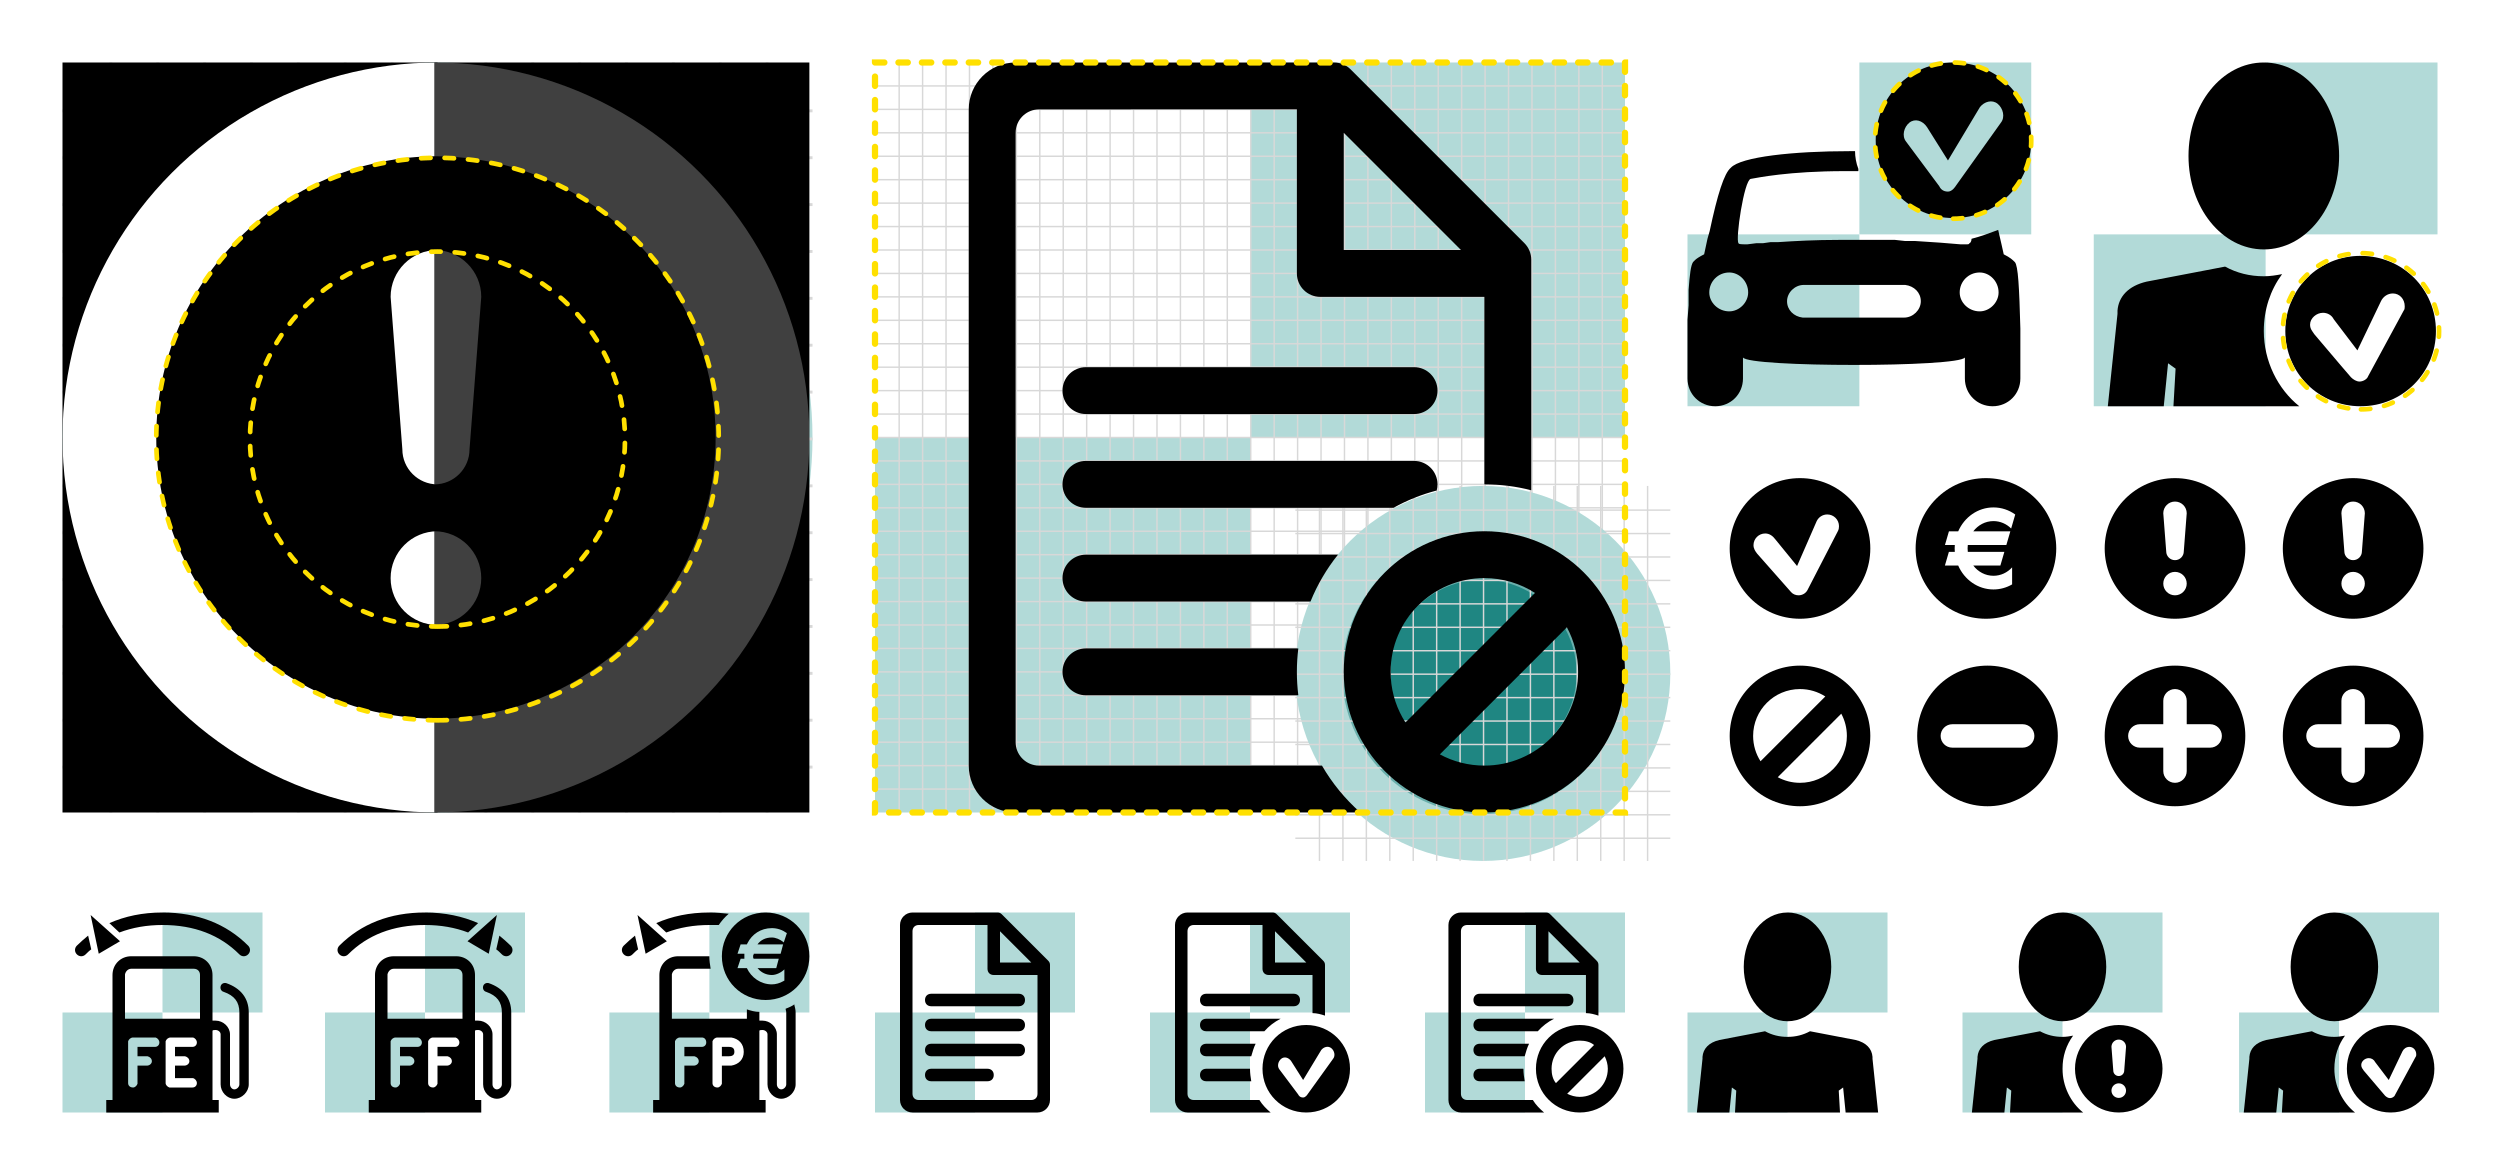 <svg xmlns="http://www.w3.org/2000/svg" xmlns:xlink="http://www.w3.org/1999/xlink" width="1600" height="752" viewBox="0 0 1600 752">
  <defs>
    <rect id="badges-a" width="240" height="480" x="0" y="0"/>
    <rect id="badges-c" width="240" height="480" x="0" y="0"/>
  </defs>
  <g fill="none" fill-rule="evenodd">
    <rect width="1600" height="752" fill="#FFF"/>
    <g transform="translate(40 40)">
      <circle cx="240" cy="240" r="240" fill="#B2DAD8"/>
      <circle cx="240" cy="240" r="180" fill="#6AAFAC"/>
      <circle cx="240" cy="240" r="120" fill="#1F8682"/>
      <g fill="#D8D8D8" style="mix-blend-mode:multiply">
        <polygon points="480 450 480 451.875 0 451.875 0 450"/>
        <polygon points="480 210 480 211.875 0 211.875 0 210"/>
        <polygon points="480 90 480 91.875 0 91.875 0 90"/>
        <polygon points="480 330 480 331.875 0 331.875 0 330"/>
        <polygon points="480 30 480 31.875 0 31.875 0 30"/>
        <polygon points="480 270 480 271.875 0 271.875 0 270"/>
        <polygon points="480 150 480 151.875 0 151.875 0 150"/>
        <polygon points="480 390 480 391.875 0 391.875 0 390"/>
        <polygon points="480 240 480 241.875 0 241.875 0 240"/>
        <polygon points="480 120 480 121.875 0 121.875 0 120"/>
        <polygon points="480 360 480 361.875 0 361.875 0 360"/>
        <polygon points="480 60 480 61.875 0 61.875 0 60"/>
        <polygon points="480 300 480 301.875 0 301.875 0 300"/>
        <polygon points="480 180 480 181.875 0 181.875 0 180"/>
        <polygon points="480 420 480 421.875 0 421.875 0 420"/>
        <polygon points="450 0 451.875 0 451.875 480 450 480"/>
        <polygon points="210 0 211.875 0 211.875 480 210 480"/>
        <polygon points="240 0 241.875 0 241.875 480 240 480"/>
        <polygon points="90 0 91.875 0 91.875 480 90 480"/>
        <polygon points="330 0 331.875 0 331.875 480 330 480"/>
        <polygon points="30 0 31.875 0 31.875 480 30 480"/>
        <polygon points="270 0 271.875 0 271.875 480 270 480"/>
        <polygon points="150 0 151.875 0 151.875 480 150 480"/>
        <polygon points="390 0 391.875 0 391.875 480 390 480"/>
        <polygon points="120 0 121.875 0 121.875 480 120 480"/>
        <polygon points="360 0 361.875 0 361.875 480 360 480"/>
        <polygon points="60 0 61.875 0 61.875 480 60 480"/>
        <polygon points="300 0 301.875 0 301.875 480 300 480"/>
        <polygon points="180 0 181.875 0 181.875 480 180 480"/>
        <polygon points="420 0 421.875 0 421.875 480 420 480"/>
      </g>
    </g>
    <g transform="translate(40 40)" style="mix-blend-mode:multiply">
      <mask id="badges-b" fill="#fff">
        <use xlink:href="#badges-a"/>
      </mask>
      <use fill="#000" opacity="0" xlink:href="#badges-a"/>
      <g mask="url(#badges-b)" style="mix-blend-mode:multiply">
        <circle cx="240" cy="240" r="240" fill="#FFF"/>
        <path fill="#000" d="M240,60 C339.411,60 420,140.589 420,240 C420,339.411 339.411,420 240,420 C140.589,420 60,339.411 60,240 C60,140.589 140.589,60 240,60 Z M240,300 C223.431,300 210,313.431 210,330 C210,346.569 223.431,360 240,360 C256.569,360 270,346.569 270,330 C270,313.431 256.569,300 240,300 Z M240,120 C223.431,120 210,133.431 210,150 L210,150 L217.5,247.5 C217.5,259.926 227.574,270 240,270 C252.426,270 262.5,259.926 262.5,247.5 L262.5,247.5 L270,150 C270,133.431 256.569,120 240,120 Z"/>
      </g>
      <g transform="translate(238)">
        <mask id="badges-d" fill="#fff">
          <use xlink:href="#badges-c"/>
        </mask>
        <use fill="#000" opacity="0" transform="matrix(-1 0 0 1 240 0)" xlink:href="#badges-c"/>
        <g mask="url(#badges-d)" opacity=".252" style="mix-blend-mode:multiply">
          <g transform="translate(-240)">
            <circle cx="240" cy="240" r="240" fill="#FFF"/>
            <path fill="#000" d="M240,60 C339.411,60 420,140.589 420,240 C420,339.411 339.411,420 240,420 C140.589,420 60,339.411 60,240 C60,140.589 140.589,60 240,60 Z M240,300 C223.431,300 210,313.431 210,330 C210,346.569 223.431,360 240,360 C256.569,360 270,346.569 270,330 C270,313.431 256.569,300 240,300 Z M240,120 C223.431,120 210,133.431 210,150 L210,150 L217.5,247.5 C217.5,259.926 227.574,270 240,270 C252.426,270 262.5,259.926 262.5,247.5 L262.5,247.5 L270,150 C270,133.431 256.569,120 240,120 Z"/>
          </g>
        </g>
      </g>
    </g>
    <path stroke="#FFE000" stroke-dasharray="6 9" stroke-linecap="round" stroke-width="3" d="M280,461 C379.411,461 460,380.411 460,281 C460,181.589 379.411,101 280,101 C180.589,101 100,181.589 100,281 C100,380.411 180.589,461 280,461 Z"/>
    <path stroke="#FFE000" stroke-dasharray="6 9" stroke-linecap="round" stroke-width="3" d="M280,401 C346.274,401 400,347.274 400,281 C400,214.726 346.274,161 280,161 C213.726,161 160,214.726 160,281 C160,347.274 213.726,401 280,401 Z"/>
    <g transform="translate(560 40)">
      <g fill="#B2DAD8">
        <polygon points="240 0 480 0 480 240 240 240"/>
        <polygon points="0 240 240 240 240 480 0 480"/>
      </g>
      <g fill="#D8D8D8" style="mix-blend-mode:multiply">
        <polygon points="240 0 240.938 0 240.938 480 240 480"/>
        <polygon points="120 0 120.938 0 120.938 480 120 480"/>
        <polygon points="360 0 360.938 0 360.938 480 360 480"/>
        <polygon points="60 0 60.938 0 60.938 480 60 480"/>
        <polygon points="300 0 300.938 0 300.938 480 300 480"/>
        <polygon points="180 0 180.938 0 180.938 480 180 480"/>
        <polygon points="420 0 420.938 0 420.938 480 420 480"/>
        <polygon points="30 0 30.938 0 30.938 480 30 480"/>
        <polygon points="270 0 270.938 0 270.938 480 270 480"/>
        <polygon points="150 0 150.938 0 150.938 480 150 480"/>
        <polygon points="390 0 390.938 0 390.938 480 390 480"/>
        <polygon points="90 0 90.938 0 90.938 480 90 480"/>
        <polygon points="330 0 330.938 0 330.938 480 330 480"/>
        <polygon points="210 0 210.938 0 210.938 480 210 480"/>
        <polygon points="450 0 450.938 0 450.938 480 450 480"/>
        <polygon points="15 0 15.938 0 15.938 480 15 480"/>
        <polygon points="255 0 255.938 0 255.938 480 255 480"/>
        <polygon points="135 0 135.938 0 135.938 480 135 480"/>
        <polygon points="375 0 375.938 0 375.938 480 375 480"/>
        <polygon points="75 0 75.938 0 75.938 480 75 480"/>
        <polygon points="315 0 315.938 0 315.938 480 315 480"/>
        <polygon points="195 0 195.938 0 195.938 480 195 480"/>
        <polygon points="435 0 435.938 0 435.938 480 435 480"/>
        <polygon points="45 0 45.938 0 45.938 480 45 480"/>
        <polygon points="285 0 285.938 0 285.938 480 285 480"/>
        <polygon points="165 0 165.938 0 165.938 480 165 480"/>
        <polygon points="405 0 405.938 0 405.938 480 405 480"/>
        <polygon points="105 0 105.938 0 105.938 480 105 480"/>
        <polygon points="345 0 345.938 0 345.938 480 345 480"/>
        <polygon points="225 0 225.938 0 225.938 480 225 480"/>
        <polygon points="465 0 465.938 0 465.938 480 465 480"/>
        <polygon points="480 239.531 480 240.469 0 240.469 0 239.531"/>
        <polygon points="480 119.531 480 120.469 0 120.469 0 119.531"/>
        <polygon points="480 359.531 480 360.469 0 360.469 0 359.531"/>
        <polygon points="480 59.531 480 60.469 0 60.469 0 59.531"/>
        <polygon points="480 299.531 480 300.469 0 300.469 0 299.531"/>
        <polygon points="480 179.531 480 180.469 0 180.469 0 179.531"/>
        <polygon points="480 419.531 480 420.469 0 420.469 0 419.531"/>
        <polygon points="480 29.531 480 30.469 0 30.469 0 29.531"/>
        <polygon points="480 269.531 480 270.469 0 270.469 0 269.531"/>
        <polygon points="480 149.531 480 150.469 0 150.469 0 149.531"/>
        <polygon points="480 389.531 480 390.469 0 390.469 0 389.531"/>
        <polygon points="480 89.531 480 90.469 0 90.469 0 89.531"/>
        <polygon points="480 329.531 480 330.469 0 330.469 0 329.531"/>
        <polygon points="480 209.531 480 210.469 0 210.469 0 209.531"/>
        <polygon points="480 449.531 480 450.469 0 450.469 0 449.531"/>
        <polygon points="480 14.531 480 15.469 0 15.469 0 14.531"/>
        <polygon points="480 254.531 480 255.469 0 255.469 0 254.531"/>
        <polygon points="480 134.531 480 135.469 0 135.469 0 134.531"/>
        <polygon points="480 374.531 480 375.469 0 375.469 0 374.531"/>
        <polygon points="480 74.531 480 75.469 0 75.469 0 74.531"/>
        <polygon points="480 314.531 480 315.469 0 315.469 0 314.531"/>
        <polygon points="480 194.531 480 195.469 0 195.469 0 194.531"/>
        <polygon points="480 434.531 480 435.469 0 435.469 0 434.531"/>
        <polygon points="480 44.531 480 45.469 0 45.469 0 44.531"/>
        <polygon points="480 284.531 480 285.469 0 285.469 0 284.531"/>
        <polygon points="480 164.531 480 165.469 0 165.469 0 164.531"/>
        <polygon points="480 404.531 480 405.469 0 405.469 0 404.531"/>
        <polygon points="480 104.531 480 105.469 0 105.469 0 104.531"/>
        <polygon points="480 344.531 480 345.469 0 345.469 0 344.531"/>
        <polygon points="480 224.531 480 225.469 0 225.469 0 224.531"/>
        <polygon points="480 464.531 480 465.469 0 465.469 0 464.531"/>
      </g>
    </g>
    <g transform="translate(829 311)">
      <circle cx="120" cy="120" r="120" fill="#B2DAD8"/>
      <circle cx="120" cy="120" r="90" fill="#6AAFAC"/>
      <circle cx="120" cy="120" r="60" fill="#1F8682"/>
      <g fill="#D8D8D8" style="mix-blend-mode:multiply">
        <polygon points="240 225 240 225.938 0 225.938 0 225"/>
        <polygon points="240 105 240 105.938 0 105.938 0 105"/>
        <polygon points="240 45 240 45.938 0 45.938 0 45"/>
        <polygon points="240 165 240 165.938 0 165.938 0 165"/>
        <polygon points="240 15 240 15.938 0 15.938 0 15"/>
        <polygon points="240 135 240 135.938 0 135.938 0 135"/>
        <polygon points="240 75 240 75.938 0 75.938 0 75"/>
        <polygon points="240 195 240 195.938 0 195.938 0 195"/>
        <polygon points="240 120 240 120.938 0 120.938 0 120"/>
        <polygon points="240 60 240 60.938 0 60.938 0 60"/>
        <polygon points="240 180 240 180.938 0 180.938 0 180"/>
        <polygon points="240 30 240 30.938 0 30.938 0 30"/>
        <polygon points="240 150 240 150.938 0 150.938 0 150"/>
        <polygon points="240 90 240 90.938 0 90.938 0 90"/>
        <polygon points="240 210 240 210.938 0 210.938 0 210"/>
        <polygon points="225 0 225.938 0 225.938 240 225 240"/>
        <polygon points="105 0 105.938 0 105.938 240 105 240"/>
        <polygon points="120 0 120.938 0 120.938 240 120 240"/>
        <polygon points="45 0 45.938 0 45.938 240 45 240"/>
        <polygon points="165 0 165.938 0 165.938 240 165 240"/>
        <polygon points="15 0 15.938 0 15.938 240 15 240"/>
        <polygon points="135 0 135.938 0 135.938 240 135 240"/>
        <polygon points="75 0 75.938 0 75.938 240 75 240"/>
        <polygon points="195 0 195.938 0 195.938 240 195 240"/>
        <polygon points="60 0 60.938 0 60.938 240 60 240"/>
        <polygon points="180 0 180.938 0 180.938 240 180 240"/>
        <polygon points="30 0 30.938 0 30.938 240 30 240"/>
        <polygon points="150 0 150.938 0 150.938 240 150 240"/>
        <polygon points="90 0 90.938 0 90.938 240 90 240"/>
        <polygon points="210 0 210.938 0 210.938 240 210 240"/>
      </g>
    </g>
    <path fill="#000" d="M853.787,40 C857.765,40 861.58,41.58 864.393,44.393 L975.607,155.602 C978.42,158.415 980,162.23 980,166.208 L980.005,313.771 C970.415,311.302 960.361,309.989 950,309.989 L950,189.994 L845,189.994 C836.716,189.994 830,183.279 830,174.995 L830,69.984 L665,69.999 C657.307,69.999 650.967,75.789 650.101,83.249 L650,84.998 L650,474.983 C650,482.675 655.791,489.015 663.251,489.881 L665,489.982 L846.055,489.984 C852.592,501.284 860.919,511.418 870.647,520 L650,519.981 C633.431,519.981 620,506.55 620,489.982 L620,69.999 C620,53.431 633.431,40 650,40 L853.787,40 Z M950,339.988 C999.706,339.988 1040,380.281 1040,429.984 C1040,479.688 999.706,519.981 950,519.981 C900.294,519.981 860,479.688 860,429.984 C860,380.281 900.294,339.988 950,339.988 Z M1002.815,401.49 L921.505,482.797 C929.982,487.38 939.687,489.982 950,489.982 C983.137,489.982 1010,463.12 1010,429.984 C1010,419.672 1007.398,409.967 1002.815,401.49 Z M950,369.987 C916.863,369.987 890,396.849 890,429.984 C890,440.593 892.753,450.558 897.584,459.205 L899.492,462.384 L982.401,379.479 C973.056,373.471 961.935,369.987 950,369.987 Z M830,414.985 L830.923,415.031 C830.314,419.93 830,424.92 830,429.984 C830,435.048 830.314,440.039 830.923,444.938 L830,444.984 L695,444.984 C686.716,444.984 680,438.268 680,429.984 C680,421.7 686.716,414.985 695,414.985 L830,414.985 Z M856.315,354.993 C849.083,364.015 843.128,374.104 838.723,384.987 L695,384.986 C686.716,384.986 680,378.271 680,369.987 C680,361.703 686.716,354.987 695,354.987 L856.315,354.993 Z M905,294.99 C913.284,294.99 920,301.705 920,309.989 C920,311.353 919.818,312.675 919.477,313.931 C909.713,316.468 900.455,320.218 891.847,324.996 L695,324.989 C686.716,324.989 680,318.273 680,309.989 C680,301.705 686.716,294.99 695,294.99 L905,294.99 Z M905,234.992 C913.284,234.992 920,241.708 920,249.992 C920,258.276 913.284,264.991 905,264.991 L695,264.991 C686.716,264.991 680,258.276 680,249.992 C680,241.708 686.716,234.992 695,234.992 L905,234.992 Z M860,84.983 L860,159.995 L935.015,159.995 L860,84.983 Z"/>
    <path stroke="#FFE000" stroke-dasharray="6 9" stroke-linecap="round" stroke-width="4" d="M560,40 L1040,40 L1040,520 L560,520 L560,40 Z"/>
    <g fill="#B2DAD8" transform="translate(1080 40)">
      <polygon points="110 0 220 0 220 110 110 110"/>
      <polygon points="0 110 110 110 110 220 0 220"/>
    </g>
    <path fill="#000" fill-rule="nonzero" d="M1183.675,96.742 L1187.226,96.742 C1187.226,100.291 1187.936,104.55 1189.356,108.099 L1189.356,109.519 L1186.516,109.519 L1180.835,109.519 C1144.62,109.519 1124.737,113.778 1120.476,114.488 C1116.215,115.197 1110.535,153.527 1112.665,155.657 C1112.665,156.367 1114.795,156.367 1118.346,156.367 L1124.027,155.657 L1128.287,155.657 L1133.258,154.947 L1138.229,154.947 C1148.88,154.237 1161.662,153.527 1177.284,153.527 L1186.516,153.527 L1195.747,153.527 L1205.689,153.527 L1212.79,153.527 L1219.181,154.237 L1225.572,154.237 C1237.643,154.947 1246.875,155.657 1254.686,156.367 L1256.816,156.367 L1258.236,156.367 C1259.657,156.367 1260.367,156.367 1260.367,155.657 C1261.077,155.657 1261.787,154.237 1261.787,152.818 C1267.468,151.398 1273.149,149.269 1278.83,147.139 L1280.96,156.367 L1282.38,162.755 L1282.38,162.755 C1286.641,164.885 1288.061,166.304 1289.481,167.724 C1291.611,169.853 1292.322,184.05 1293.032,210.313 L1293.032,220.96 L1293.032,242.255 C1293.032,252.192 1285.221,260 1275.279,260 C1265.338,260 1257.526,252.192 1257.526,242.255 L1257.526,228.768 C1253.976,235.156 1119.056,235.156 1115.505,228.768 L1115.505,242.255 C1115.505,252.192 1107.694,260 1097.753,260 C1087.811,260 1080,252.192 1080,242.255 L1080,220.96 L1080,220.96 L1080,214.572 L1080,204.634 L1080.71,195.407 L1080.71,189.728 L1080.71,185.469 C1081.42,175.532 1082.13,169.853 1083.551,167.724 L1084.971,166.304 C1085.681,165.594 1087.811,164.175 1090.652,162.755 L1092.782,152.818 L1094.202,147.849 C1099.173,124.425 1103.433,110.938 1107.694,107.389 C1114.085,100.291 1148.17,96.742 1183.675,96.742 Z M1218.62,182.353 L1154.412,182.353 C1148.704,182.353 1143.71,187.231 1143.71,192.805 C1143.71,198.38 1147.991,202.561 1153.698,203.258 L1154.412,203.258 L1218.62,203.258 C1224.327,203.258 1229.321,198.38 1229.321,192.805 C1229.321,187.231 1225.041,183.05 1219.333,182.353 L1218.62,182.353 Z M1106.736,174.389 C1099.625,174.389 1093.937,180.078 1093.937,187.188 C1093.937,193.588 1099.625,199.276 1106.736,199.276 C1113.135,199.276 1118.824,193.588 1118.824,187.188 C1118.824,180.078 1113.135,174.389 1106.736,174.389 Z M1267.007,174.389 C1259.897,174.389 1254.208,180.078 1254.208,187.188 C1254.208,193.588 1259.897,199.276 1267.007,199.276 C1273.407,199.276 1279.095,193.588 1279.095,187.188 C1279.095,180.078 1273.407,174.389 1267.007,174.389 Z M1250.226,40 C1277.957,40 1300,62.043 1300,89.774 C1300,117.505 1277.957,139.548 1250.226,139.548 C1222.495,139.548 1200.452,117.505 1200.452,89.774 C1200.452,62.043 1222.495,40 1250.226,40 Z M1267.168,68.536 L1246.697,102.697 L1233.285,81.347 C1230.461,77.077 1225.52,75.653 1221.991,78.5 C1218.461,81.347 1217.05,87.04 1219.873,90.599 L1241.05,119.066 L1241.05,119.066 C1241.756,120.489 1243.167,122.624 1246.697,122.624 C1249.52,122.624 1251.638,119.066 1251.638,119.066 L1280.579,78.5 C1283.403,74.941 1281.991,69.248 1278.462,66.401 C1274.932,63.555 1269.991,64.978 1267.168,68.536 Z"/>
    <path stroke="#FFE000" stroke-dasharray="6 9" stroke-linecap="round" stroke-width="3" d="M1250,140 C1277.614,140 1300,117.614 1300,90 C1300,62.386 1277.614,40 1250,40 C1222.386,40 1200,62.386 1200,90 C1200,117.614 1222.386,140 1250,140 Z"/>
    <g fill="#B2DAD8" transform="translate(1340 40)">
      <polygon points="110 0 220 0 220 110 110 110"/>
      <polygon points="0 110 110 110 110 220 0 220"/>
    </g>
    <path fill="#000" fill-rule="nonzero" d="M1424.049,170.625 C1431.623,174.75 1439.885,176.812 1448.836,176.812 C1452.967,176.812 1457.098,176.125 1460.541,175.438 C1452.967,185.75 1448.836,198.125 1448.836,211.875 C1448.836,231.125 1457.787,249 1471.557,260 L1391,260 L1392.377,235.938 L1387.557,232.5 L1384.803,260 L1349,260 L1355.197,200.875 C1355.197,200.188 1355.197,199.5 1355.197,198.812 L1355.197,198.812 C1355.885,189.875 1362.082,183 1373.787,180.25 L1424.049,170.625 Z M1510.803,163.75 C1537.656,163.75 1559,185.062 1559,211.875 C1559,238.688 1537.656,260 1510.803,260 C1483.951,260 1462.607,238.688 1462.607,211.875 C1462.607,185.062 1483.951,163.75 1510.803,163.75 Z M1531.459,187.812 C1528.016,187.812 1525.262,189.875 1523.885,192.625 L1508.738,224.25 L1493.59,204.312 C1492.213,201.562 1489.459,200.188 1486.705,200.188 C1482.574,200.188 1478.443,203.625 1478.443,207.75 C1478.443,210.5 1479.82,211.875 1481.197,213.938 C1496.344,231.812 1503.918,240.75 1504.607,241.438 C1505.984,242.812 1508.049,244.188 1510.115,244.188 C1512.18,244.188 1514.934,242.812 1515.623,240.75 L1538.344,198.812 C1539.033,198.125 1539.033,196.75 1539.033,196.062 C1539.033,191.25 1535.59,187.812 1531.459,187.812 Z M1448.836,40 C1475.689,40 1497.033,66.812 1497.033,99.812 C1497.033,132.812 1475.689,159.625 1448.836,159.625 C1421.984,159.625 1400.639,132.812 1400.639,99.812 C1400.639,66.812 1421.984,40 1448.836,40 Z"/>
    <path stroke="#FFE000" stroke-dasharray="6 9" stroke-linecap="round" stroke-width="3" d="M1511,262 C1538.614,262 1561,239.614 1561,212 C1561,184.386 1538.614,162 1511,162 C1483.386,162 1461,184.386 1461,212 C1461,239.614 1483.386,262 1511,262 Z"/>
    <g transform="translate(1092 291)" style="mix-blend-mode:multiply">
      <circle cx="60" cy="60" r="60" fill="#FFF"/>
      <path fill="#000" d="M60,105 C35.147,105 15,84.853 15,60 C15,35.147 35.147,15 60,15 C84.853,15 105,35.147 105,60 C105,84.853 84.853,105 60,105 Z"/>
      <path fill="#FFF" d="M59.062,90 C57.182,90 55.422,89.243 54.29,87.942 C53.694,87.227 46.488,79.065 32.671,63.454 C31.4,61.889 30.237,60.113 30.237,57.924 C30.237,53.782 33.595,50.424 37.737,50.424 C40.565,50.424 42.675,52.114 44.305,54.299 L58.128,71.262 L70.636,42.619 C71.823,40.042 74.429,38.253 77.452,38.253 C81.594,38.253 84.952,41.61 84.952,45.753 C84.952,46.818 84.811,47.791 84.329,48.75 L64.703,86.794 C63.594,88.744 61.461,90 59.062,90 Z"/>
    </g>
    <g transform="translate(1211 291)" style="mix-blend-mode:multiply">
      <circle cx="60" cy="60" r="60" fill="#FFF"/>
      <path fill="#000" d="M60,15 C84.853,15 105,35.147 105,60 C105,84.853 84.853,105 60,105 C35.147,105 15,84.853 15,60 C15,35.147 35.147,15 60,15 Z M64.81,33.75 C54.793,33.75 46.168,40.028 42.245,49.062 L36.313,49.062 L33.766,57.812 L40.079,57.812 C40.022,58.534 39.986,59.262 39.986,60 C39.986,60.738 40.022,61.466 40.079,62.188 L36.287,62.188 L33.75,70.902 L33.75,70.938 L42.245,70.938 C46.168,79.972 54.793,86.25 64.81,86.25 C69.139,86.25 73.207,85.076 76.75,83.016 L76.75,72.11 C73.738,75.43 69.504,77.5 64.81,77.5 C59.585,77.5 54.929,74.937 51.896,70.938 L69.242,70.938 L71.789,62.188 L48.394,62.188 C48.31,61.47 48.261,60.741 48.261,60 C48.261,59.258 48.31,58.53 48.394,57.812 L73.063,57.812 L75.611,49.062 L51.896,49.062 C54.929,45.063 59.585,42.5 64.81,42.5 C69.194,42.5 73.177,44.306 76.139,47.249 L78.75,38.279 C74.776,35.421 69.978,33.75 64.81,33.75 Z"/>
    </g>
    <g transform="translate(1212 411)" style="mix-blend-mode:multiply">
      <circle cx="60" cy="60" r="60" fill="#FFF"/>
      <path fill="#000" d="M60,15 C84.853,15 105,35.147 105,60 C105,84.853 84.853,105 60,105 C35.147,105 15,84.853 15,60 C15,35.147 35.147,15 60,15 Z M82.5,52.5 L37.5,52.5 C33.358,52.5 30,55.858 30,60 C30,64.142 33.358,67.5 37.5,67.5 L37.5,67.5 L82.5,67.5 C86.642,67.5 90,64.142 90,60 C90,55.858 86.642,52.5 82.5,52.5 L82.5,52.5 Z"/>
    </g>
    <g transform="translate(1092 411)" style="mix-blend-mode:multiply">
      <circle cx="60" cy="60" r="60" fill="#FFF"/>
      <path fill="#000" d="M60,15 C84.853,15 105,35.147 105,60 C105,84.853 84.853,105 60,105 C35.147,105 15,84.853 15,60 C15,35.147 35.147,15 60,15 Z M86.407,45.752 L45.752,86.407 C49.991,88.699 54.844,90 60,90 C76.569,90 90,76.569 90,60 C90,54.844 88.699,49.991 86.407,45.752 L86.407,45.752 Z M60,30 C43.431,30 30,43.431 30,60 C30,65.967 31.742,71.528 34.746,76.201 L34.746,76.201 L76.201,34.746 C71.528,31.742 65.967,30 60,30 Z"/>
    </g>
    <g transform="translate(1332 411)" style="mix-blend-mode:multiply">
      <circle cx="60" cy="60" r="60" fill="#FFF"/>
      <path fill="#000" d="M60,15 C84.853,15 105,35.147 105,60 C105,84.853 84.853,105 60,105 C35.147,105 15,84.853 15,60 C15,35.147 35.147,15 60,15 Z M60,30 C55.858,30 52.5,33.358 52.5,37.5 L52.5,37.5 L52.5,52.5 L37.5,52.5 C33.358,52.5 30,55.858 30,60 C30,64.142 33.358,67.5 37.5,67.5 L37.5,67.5 L52.5,67.5 L52.5,82.5 C52.5,86.642 55.858,90 60,90 C64.142,90 67.5,86.642 67.5,82.5 L67.5,82.5 L67.5,67.5 L82.5,67.5 C86.642,67.5 90,64.142 90,60 C90,55.858 86.642,52.5 82.5,52.5 L82.5,52.5 L67.5,52.5 L67.5,37.5 C67.5,33.358 64.142,30 60,30 Z"/>
    </g>
    <g transform="translate(1446 411)" style="mix-blend-mode:multiply">
      <circle cx="60" cy="60" r="60" fill="#FFF"/>
      <path fill="#000" d="M60,15 C84.853,15 105,35.147 105,60 C105,84.853 84.853,105 60,105 C35.147,105 15,84.853 15,60 C15,35.147 35.147,15 60,15 Z M60,30 C55.858,30 52.5,33.358 52.5,37.5 L52.5,37.5 L52.5,52.5 L37.5,52.5 C33.358,52.5 30,55.858 30,60 C30,64.142 33.358,67.5 37.5,67.5 L37.5,67.5 L52.5,67.5 L52.5,82.5 C52.5,86.642 55.858,90 60,90 C64.142,90 67.5,86.642 67.5,82.5 L67.5,82.5 L67.5,67.5 L82.5,67.5 C86.642,67.5 90,64.142 90,60 C90,55.858 86.642,52.5 82.5,52.5 L82.5,52.5 L67.5,52.5 L67.5,37.5 C67.5,33.358 64.142,30 60,30 Z"/>
    </g>
    <g transform="translate(1332 291)" style="mix-blend-mode:multiply">
      <circle cx="60" cy="60" r="60" fill="#FFF"/>
      <path fill="#000" d="M60,15 C84.853,15 105,35.147 105,60 C105,84.853 84.853,105 60,105 C35.147,105 15,84.853 15,60 C15,35.147 35.147,15 60,15 Z M60,75 C55.858,75 52.5,78.358 52.5,82.5 C52.5,86.642 55.858,90 60,90 C64.142,90 67.5,86.642 67.5,82.5 C67.5,78.358 64.142,75 60,75 Z M60,30 C55.858,30 52.5,33.358 52.5,37.5 L52.5,37.5 L54.375,61.875 C54.375,64.982 56.893,67.5 60,67.5 C63.107,67.5 65.625,64.982 65.625,61.875 L65.625,61.875 L67.5,37.5 C67.5,33.358 64.142,30 60,30 Z"/>
    </g>
    <g transform="translate(1446 291)" style="mix-blend-mode:multiply">
      <circle cx="60" cy="60" r="60" fill="#FFF"/>
      <path fill="#000" d="M60,15 C84.853,15 105,35.147 105,60 C105,84.853 84.853,105 60,105 C35.147,105 15,84.853 15,60 C15,35.147 35.147,15 60,15 Z M60,75 C55.858,75 52.5,78.358 52.5,82.5 C52.5,86.642 55.858,90 60,90 C64.142,90 67.5,86.642 67.5,82.5 C67.5,78.358 64.142,75 60,75 Z M60,30 C55.858,30 52.5,33.358 52.5,37.5 L52.5,37.5 L54.375,61.875 C54.375,64.982 56.893,67.5 60,67.5 C63.107,67.5 65.625,64.982 65.625,61.875 L65.625,61.875 L67.5,37.5 C67.5,33.358 64.142,30 60,30 Z"/>
    </g>
    <g fill="#B2DAD8" transform="translate(40 584)">
      <polygon points="64 0 128 0 128 64 64 64"/>
      <polygon points="0 64 64 64 64 128 0 128"/>
    </g>
    <path fill="#000" fill-rule="nonzero" d="M124,612 C130.8,612 136,617.2 136,624 L136,653.2 C136.8,653.2 137.2,653.2 138,653.2 C142.8,653.2 147.2,657.2 147.2,662 L147.2,694 C147.2,695.6 148.4,697.2 150,697.2 C151.6,697.2 153.2,695.6 153.2,694 L153.2,648 C153.2,641.2 150,637.2 143.2,634.8 C141.6,634.4 140.8,632.8 141.2,631.2 C141.6,629.6 143.2,628.8 144.8,629.2 C154,632.4 159.2,638.8 159.2,648 L159.2,694 C159.2,698.8 154.8,703.2 150,703.2 C145.2,703.2 141.2,698.8 141.2,694 L141.2,662 C141.2,660.4 139.6,659.2 138,659.2 C137.2,659.2 136.4,659.2 136,659.6 L136,704 L140,704 L140,712 L68,712 L68,704 L72,704 L72,624 C72,617.2 77.2,612 84,612 L124,612 Z M123.2,664 L109.2,664 C107.6,664 106.4,665.2 106,666.4 L106,667.2 L106,693.2 C106,694.4 107.2,695.6 108.4,696 L109.2,696 L123.2,696 C124.8,696 126,694.8 126,693.2 C126,691.6 124.8,690.4 123.6,690 L123.2,690 L112,690 L112,682 L118,682 C119.6,682 121.2,680.8 121.2,679.2 C121.2,677.6 120,676.4 118.4,676 L118,676 L112,676 L112,670 L123.2,670 C124.8,670 126,668.8 126,667.2 C126,665.6 124.8,664.4 123.6,664 L123.2,664 Z M99.2,664 L85.2,664 C83.6,664 82.4,665.2 82,666.4 L82,667.2 L82,693.2 C82,694.8 83.2,696 85.2,696 C86.4,696 87.6,694.8 88,693.6 L88,693.2 L88,682 L94,682 C95.6,682 97.2,680.8 97.2,679.2 C97.2,677.6 96,676.4 94.4,676 L94,676 L88,676 L88,670 L99.2,670 C100.8,670 102,668.8 102,667.2 C102,665.6 100.8,664.4 99.6,664 L99.2,664 Z M124,620 L84,620 C82,620 80.4,621.6 80,623.6 L80,624 L80,652 L128,652 L128,624 C128,621.6 126.4,620 124,620 Z M104,584 C126.4,584 144.8,591.2 158.8,605.2 C160.4,606.8 160.4,609.2 158.8,610.8 C157.2,612.4 154.8,612.4 153.2,610.8 C140.8,598.4 124.4,592 104,592 C94,592 84.8,593.6 76.4,596.8 L70,590.8 C80,586.4 91.2,584 104,584 Z M56.4,598.8 L58.4,607.6 C57.2,608.4 56,609.6 54.8,610.8 C53.2,612.4 50.8,612.4 49.2,610.8 C47.6,609.2 47.6,606.8 49.2,605.2 C51.6,602.8 54,600.8 56.4,598.8 Z M58,585.6 L76.8,602.4 L63.2,610.4 L58,585.6 Z"/>
    <g fill="#B2DAD8" transform="translate(208 584)">
      <polygon points="64 0 128 0 128 64 64 64"/>
      <polygon points="0 64 64 64 64 128 0 128"/>
    </g>
    <path fill="#000" fill-rule="nonzero" d="M292,612 C298.8,612 304,617.2 304,624 L304,653.2 C304.8,653.2 305.2,653.2 306,653.2 C310.8,653.2 315.2,657.2 315.2,662 L315.2,694 C315.2,695.6 316.4,697.2 318,697.2 C319.6,697.2 321.2,695.6 321.2,694 L321.2,648 C321.2,641.2 318,637.2 311.2,634.8 C309.6,634.4 308.8,632.8 309.2,631.2 C309.6,629.6 311.2,628.8 312.8,629.2 C322,632.4 327.2,638.8 327.2,648 L327.2,694 C327.2,698.8 322.8,703.2 318,703.2 C313.2,703.2 309.2,698.8 309.2,694 L309.2,662 C309.2,660.4 307.6,659.2 306,659.2 C305.2,659.2 304.4,659.2 304,659.6 L304,704 L308,704 L308,712 L236,712 L236,704 L240,704 L240,624 C240,617.2 245.2,612 252,612 L292,612 Z M267.2,664 L253.2,664 C251.6,664 250.4,665.2 250,666.4 L250,667.2 L250,693.2 C250,694.8 251.2,696 253.2,696 C254.4,696 255.6,694.8 256,693.6 L256,693.2 L256,682 L262,682 C263.6,682 265.2,680.8 265.2,679.2 C265.2,677.6 264,676.4 262.4,676 L262,676 L256,676 L256,670 L267.2,670 C268.8,670 270,668.8 270,667.2 C270,665.6 268.8,664.4 267.6,664 L267.2,664 Z M291.2,664 L277.2,664 C275.6,664 274.4,665.2 274,666.4 L274,667.2 L274,693.2 C274,694.8 275.2,696 277.2,696 C278.4,696 279.6,694.8 280,693.6 L280,693.2 L280,682 L286,682 C287.6,682 289.2,680.8 289.2,679.2 C289.2,677.6 288,676.4 286.4,676 L286,676 L280,676 L280,670 L291.2,670 C292.8,670 294,668.8 294,667.2 C294,665.6 292.8,664.4 291.6,664 L291.2,664 Z M292,620 L252,620 C250,620 248.4,621.6 248,623.6 L248,624 L248,652 L296,652 L296,624 C296,621.6 294.4,620 292,620 Z M319.6,598.8 C322,600.8 324.4,602.8 326.8,605.2 C328.4,606.8 328.4,609.2 326.8,610.8 C325.2,612.4 322.8,612.4 321.2,610.8 C320,609.6 318.8,608.4 317.6,607.6 L319.6,598.8 Z M272,584 C284.8,584 296,586.4 306,590.8 L299.6,596.8 C291.2,593.6 282,592 272,592 C251.6,592 235.2,598.4 222.8,610.8 C221.2,612.4 218.8,612.4 217.2,610.8 C215.6,609.2 215.6,606.8 217.2,605.2 C231.2,591.2 249.6,584 272,584 Z M318,585.6 L312.8,610.4 L299.2,602.4 L318,585.6 Z"/>
    <g fill="#B2DAD8" transform="translate(390 584)">
      <polygon points="64 0 128 0 128 64 64 64"/>
      <polygon points="0 64 64 64 64 128 0 128"/>
    </g>
    <path fill="#000" fill-rule="nonzero" d="M454,612 C454,614.8 454.4,617.6 454.8,620 L434,620 C432,620 430.4,621.6 430,623.6 L430,624 L430,652 L478,652 L478,646 C480.4,646.8 483.2,647.6 486,647.6 L486,653.2 C486.8,653.2 487.2,653.2 488,653.2 C492.8,653.2 497.2,657.2 497.2,662 L497.2,694 C497.2,695.6 498.4,697.2 500,697.2 C501.6,697.2 503.2,695.6 503.2,694 L503.2,648 C503.2,647.2 502.8,646.4 502.8,645.6 C504.8,644.8 506.8,644 508.4,642.8 L508.4,643.2 C508.8,644.8 509.2,646.4 509.2,648 L509.2,694 C509.2,698.8 504.8,703.2 500,703.2 C495.2,703.2 491.2,698.8 491.2,694 L491.2,662 C491.2,660.4 489.6,659.2 488,659.2 C487.2,659.2 486.4,659.2 486,659.6 L486,704 L490,704 L490,712 L418,712 L418,704 L422,704 L422,624 C422,617.2 427.2,612 434,612 L454,612 Z M467.2,664 L459.2,664 C457.6,664 456.4,665.2 456,666.4 L456,667.2 L456,693.2 C456,694.8 457.2,696 459.2,696 C460.4,696 461.6,694.8 462,693.6 L462,693.2 L462,682 L467.2,682 C467.2,682 467.6,682 468,682 C472.8,681.2 476,678 476,673.2 C476,668 472.8,664.8 468,664 C467.6,664 467.2,664 467.2,664 Z M449.2,664 L435.2,664 C433.6,664 432.4,665.2 432,666.4 L432,667.2 L432,693.2 C432,694.8 433.2,696 435.2,696 C436.4,696 437.6,694.8 438,693.6 L438,693.2 L438,682 L444,682 C445.6,682 447.2,680.8 447.2,679.2 C447.2,677.6 446,676.4 444.4,676 L444,676 L438,676 L438,670 L449.2,670 C450.8,670 452,668.8 452,667.2 C452,665.2 450.8,664 449.2,664 Z M466,670 L466.4,670 C469.2,670 470,671.2 470,673.2 C470,674.8 469.2,676 466.4,676 L466,676 L462,676 L462,670 L466,670 Z M490,584 C505.6,584 518,596.4 518,612 C518,627.6 505.6,640 490,640 C474.4,640 462,627.6 462,612 C462,596.4 474.4,584 490,584 Z M494,594 C486.8,594 481.2,598 478.4,603.6 L478,604.4 L474,604.4 L472,610.4 L476.4,610.4 C476.4,611.2 476.4,611.6 476.4,612 C476.4,612.4 476.4,612.8 476.4,613.2 L476.4,613.6 L474,613.6 L472,619.6 L478,619.6 C480.8,625.6 486.8,630 494,630 C496.4,630 499.2,629.2 501.2,628 L502,627.6 L502,620.4 C500,622.4 496.8,624 494,624 C490.4,624 487.2,622.4 485.2,620 L484.8,619.6 L496.8,619.6 L498.4,613.6 L482.4,613.6 C482,613.2 482,612.8 482,612.4 L482,612 C482,611.6 482,611.2 482.4,610.8 L482.4,610.4 L499.6,610.4 L501.2,604.4 L484.8,604.4 C486.8,601.6 490,600 494,600 C496.4,600 499.2,601.2 501.2,602.8 L501.6,603.2 L503.6,597.2 C500.8,595.2 497.6,594 494,594 Z M406.4,598.8 L408.4,607.6 C407.2,608.4 406,609.6 404.8,610.8 C403.2,612.4 400.8,612.4 399.2,610.8 C397.6,609.2 397.6,606.8 399.2,605.2 C401.6,602.8 404,600.8 406.4,598.8 Z M408,585.6 L426.8,602.4 L413.2,610.4 L408,585.6 Z M454,584 C458.4,584 462.4,584.4 466.4,584.8 C464,586.8 461.6,589.6 460,592 C458,592 456,592 454,592 C444,592 434.8,593.6 426.4,596.8 L420,590.8 C430,586.4 441.2,584 454,584 Z"/>
    <g fill="#B2DAD8" transform="translate(560 584)">
      <polygon points="64 0 128 0 128 64 64 64"/>
      <polygon points="0 64 64 64 64 128 0 128"/>
    </g>
    <path fill="#000" fill-rule="nonzero" d="M640,596 L640,616 L660,616 L640,596 Z M632,592 L588,592 C585.6,592 584,593.6 584,596 L584,700 C584,702.4 585.6,704 588,704 L660,704 C662.4,704 664,702.4 664,700 L664,624 L636,624 C633.6,624 632,622.4 632,620 L632,592 Z M584,584 L638.4,584 C639.6,584 640.4,584.4 641.2,585.2 L670.8,614.8 C671.6,615.6 672,616.4 672,617.6 L672,704 C672,708.4 668.4,712 664,712 L584,712 C579.6,712 576,708.4 576,704 L576,592 C576,587.6 579.6,584 584,584 Z M596,652 L652,652 C654.4,652 656,653.6 656,656 C656,658.4 654.4,660 652,660 L596,660 C593.6,660 592,658.4 592,656 C592,653.6 593.6,652 596,652 Z M596,636 L652,636 C654.4,636 656,637.6 656,640 C656,642.4 654.4,644 652,644 L596,644 C593.6,644 592,642.4 592,640 C592,637.6 593.6,636 596,636 Z M596,668 L652,668 C654.4,668 656,669.6 656,672 C656,674.4 654.4,676 652,676 L596,676 C593.6,676 592,674.4 592,672 C592,669.6 593.6,668 596,668 Z M596,684 L632,684 C634.4,684 636,685.6 636,688 C636,690.4 634.4,692 632,692 L596,692 C593.6,692 592,690.4 592,688 C592,685.6 593.6,684 596,684 Z"/>
    <g fill="#B2DAD8" transform="translate(736 584)">
      <polygon points="64 0 128 0 128 64 64 64"/>
      <polygon points="0 64 64 64 64 128 0 128"/>
    </g>
    <path fill="#000" fill-rule="nonzero" d="M814.4,584 C815.6,584 816.4,584.4 817.2,585.2 L846.8,614.8 C847.6,615.6 848,616.4 848,617.6 L848,650 C845.6,649.2 842.8,648.4 840,648.4 L840,624 L812,624 C809.6,624 808,622.4 808,620 L808,592 L764,592 C761.6,592 760,593.6 760,596 L760,700 C760,702.4 761.6,704 764,704 L806,704 C808,707.2 810.4,709.6 813.2,712 L760,712 C755.6,712 752,708.4 752,704 L752,592 C752,587.6 755.6,584 760,584 L814.4,584 Z M836,656 C851.6,656 864,668.4 864,684 C864,699.6 851.6,712 836,712 C820.4,712 808,699.6 808,684 C808,668.4 820.4,656 836,656 Z M845.6,672 L834,691.2 L826.4,679.2 C824.8,676.8 822,676 820,677.6 C818,679.2 817.2,682.4 818.8,684.4 L830.8,700.4 L830.8,700.4 C831.2,701.2 832,702.4 834,702.4 C835.6,702.4 836.8,700.4 836.8,700.4 L853.2,677.6 C854.8,675.6 854,672.4 852,670.8 C850,669.2 847.2,670 845.6,672 Z M800,684 C800,686.8 800.4,689.6 800.8,692 L772,692 C769.6,692 768,690.4 768,688 C768,685.6 769.6,684 772,684 L800,684 Z M803.6,668 C802.4,670.4 801.6,673.2 800.8,676 L772,676 C769.6,676 768,674.4 768,672 C768,669.6 769.6,668 772,668 L803.6,668 Z M819.6,652 C815.6,654 812,656.8 809.2,660 L772,660 C769.6,660 768,658.4 768,656 C768,653.6 769.6,652 772,652 L819.6,652 Z M828,636 C830.4,636 832,637.6 832,640 C832,642.4 830.4,644 828,644 L772,644 C769.6,644 768,642.4 768,640 C768,637.6 769.6,636 772,636 L828,636 Z M816,596 L816,616 L836,616 L816,596 Z"/>
    <g fill="#B2DAD8" transform="translate(912 584)">
      <polygon points="64 0 128 0 128 64 64 64"/>
      <polygon points="0 64 64 64 64 128 0 128"/>
    </g>
    <path fill="#000" fill-rule="nonzero" d="M1011,656 C1026.6,656 1039,668.4 1039,684 C1039,699.6 1026.6,712 1011,712 C995.4,712 983,699.6 983,684 C983,668.4 995.4,656 1011,656 Z M989.4,584 C990.6,584 991.4,584.4 992.2,585.2 L1021.8,614.8 C1022.6,615.6 1023,616.4 1023,617.6 L1023,650 C1020.6,649.2 1017.8,648.4 1015,648.4 L1015,624 L987,624 C984.6,624 983,622.4 983,620 L983,592 L939,592 C936.6,592 935,593.6 935,596 L935,700 C935,702.4 936.6,704 939,704 L981,704 C983,707.2 985.4,709.6 988.2,712 L935,712 C930.6,712 927,708.4 927,704 L927,592 C927,587.6 930.6,584 935,584 L989.4,584 Z M1027,676 L1003,700 C1005.4,701.2 1008.2,702 1011,702 C1021,702 1029,694 1029,684 C1029,681.2 1028.2,678.4 1027,676 Z M1011,666 C1001,666 993,674 993,684 C993,687.6 993.8,690.8 995.8,693.2 L1020.2,668.8 C1017.8,666.8 1014.6,666 1011,666 Z M975,684 C975,686.8 975.4,689.6 975.8,692 L947,692 C944.6,692 943,690.4 943,688 C943,685.6 944.6,684 947,684 L975,684 Z M978.6,668 C977.4,670.4 976.6,673.2 975.8,676 L947,676 C944.6,676 943,674.4 943,672 C943,669.6 944.6,668 947,668 L978.6,668 Z M994.6,652 C990.6,654 987,656.8 984.2,660 L947,660 C944.6,660 943,658.4 943,656 C943,653.6 944.6,652 947,652 L994.6,652 Z M1003,636 C1005.4,636 1007,637.6 1007,640 C1007,642.4 1005.4,644 1003,644 L947,644 C944.6,644 943,642.4 943,640 C943,637.6 944.6,636 947,636 L1003,636 Z M991,596 L991,616 L1011,616 L991,596 Z"/>
    <g fill="#B2DAD8" transform="translate(1080 584)">
      <polygon points="64 0 128 0 128 64 64 64"/>
      <polygon points="0 64 64 64 64 128 0 128"/>
    </g>
    <path fill="#000" fill-rule="nonzero" d="M1202,712 L1181.2,712 L1179.6,696 L1176.8,698 L1177.6,712 L1110.4,712 L1111.2,698 L1108.4,696 L1106.8,712 L1086,712 L1089.6,677.6 C1089.6,677.2 1089.6,676.8 1089.6,676.4 L1089.6,676.4 C1090,671.2 1093.6,667.2 1100.4,665.6 L1129.6,660 C1134,662.4 1138.8,663.6 1144,663.6 C1149.2,663.6 1154,662.4 1158.4,660 L1187.6,665.6 C1194.4,667.2 1198,671.2 1198.4,676.4 L1198.4,676.4 C1198.4,676.8 1198.4,677.2 1198.4,677.6 L1202,712 Z M1144,653.6 C1128.4,653.6 1116,638 1116,618.8 C1116,599.6 1128.4,584 1144,584 C1159.6,584 1172,599.6 1172,618.8 C1172,638 1159.6,653.6 1144,653.6 Z"/>
    <g fill="#B2DAD8" transform="translate(1256 584)">
      <polygon points="64 0 128 0 128 64 64 64"/>
      <polygon points="0 64 64 64 64 128 0 128"/>
    </g>
    <path fill="#000" d="M1356,656 C1371.464,656 1384,668.536 1384,684 C1384,699.464 1371.464,712 1356,712 C1340.536,712 1328,699.464 1328,684 C1328,668.536 1340.536,656 1356,656 Z M1305.6,660 C1310,662.4 1314.8,663.6 1320,663.6 C1322.4,663.6 1324.8,663.2 1326.8,662.8 C1322.4,668.8 1320,676 1320,684 C1320,695.2 1325.2,705.6 1333.2,712 L1286.4,712 L1287.2,698 L1284.4,696 L1282.8,712 L1262,712 L1265.6,677.6 L1265.6,676.4 C1266,671.2 1269.6,667.2 1276.4,665.6 L1305.6,660 Z M1356,693.333 C1353.423,693.333 1351.333,695.423 1351.333,698 C1351.333,700.577 1353.423,702.667 1356,702.667 C1358.577,702.667 1360.667,700.577 1360.667,698 C1360.667,695.423 1358.577,693.333 1356,693.333 Z M1356,665.333 C1353.494,665.333 1351.45,667.308 1351.338,669.786 L1351.333,670 L1352.5,685.167 C1352.5,687.1 1354.067,688.667 1356,688.667 C1357.869,688.667 1359.395,687.202 1359.495,685.359 L1359.5,685.167 L1360.667,670 C1360.667,667.423 1358.577,665.333 1356,665.333 Z M1320,584 C1335.6,584 1348,599.6 1348,618.8 C1348,638 1335.6,653.6 1320,653.6 C1304.4,653.6 1292,638 1292,618.8 C1292,599.6 1304.4,584 1320,584 Z"/>
    <g fill="#B2DAD8" transform="translate(1433 584)">
      <polygon points="64 0 128 0 128 64 64 64"/>
      <polygon points="0 64 64 64 64 128 0 128"/>
    </g>
    <path fill="#000" fill-rule="nonzero" d="M1479.6,660 C1484,662.4 1488.8,663.6 1494,663.6 C1496.4,663.6 1498.8,663.2 1500.8,662.8 C1496.4,668.8 1494,676 1494,684 C1494,695.2 1499.2,705.6 1507.2,712 L1460.4,712 L1461.2,698 L1458.4,696 L1456.8,712 L1436,712 L1439.6,677.6 C1439.6,677.2 1439.6,676.8 1439.6,676.4 L1439.6,676.4 C1440,671.2 1443.6,667.2 1450.4,665.6 L1479.6,660 Z M1530,656 C1545.6,656 1558,668.4 1558,684 C1558,699.6 1545.6,712 1530,712 C1514.4,712 1502,699.6 1502,684 C1502,668.4 1514.4,656 1530,656 Z M1542,670 C1540,670 1538.4,671.2 1537.6,672.8 L1528.8,691.2 L1520,679.6 C1519.2,678 1517.6,677.2 1516,677.2 C1513.6,677.2 1511.2,679.2 1511.2,681.6 C1511.2,683.2 1512,684 1512.8,685.2 C1521.6,695.6 1526,700.8 1526.4,701.2 C1527.2,702 1528.4,702.8 1529.6,702.8 C1530.8,702.8 1532.4,702 1532.8,700.8 L1546,676.4 C1546.4,676 1546.4,675.2 1546.4,674.8 C1546.4,672 1544.4,670 1542,670 Z M1494,584 C1509.6,584 1522,599.6 1522,618.8 C1522,638 1509.6,653.6 1494,653.6 C1478.4,653.6 1466,638 1466,618.8 C1466,599.6 1478.4,584 1494,584 Z"/>
  </g>
</svg>
